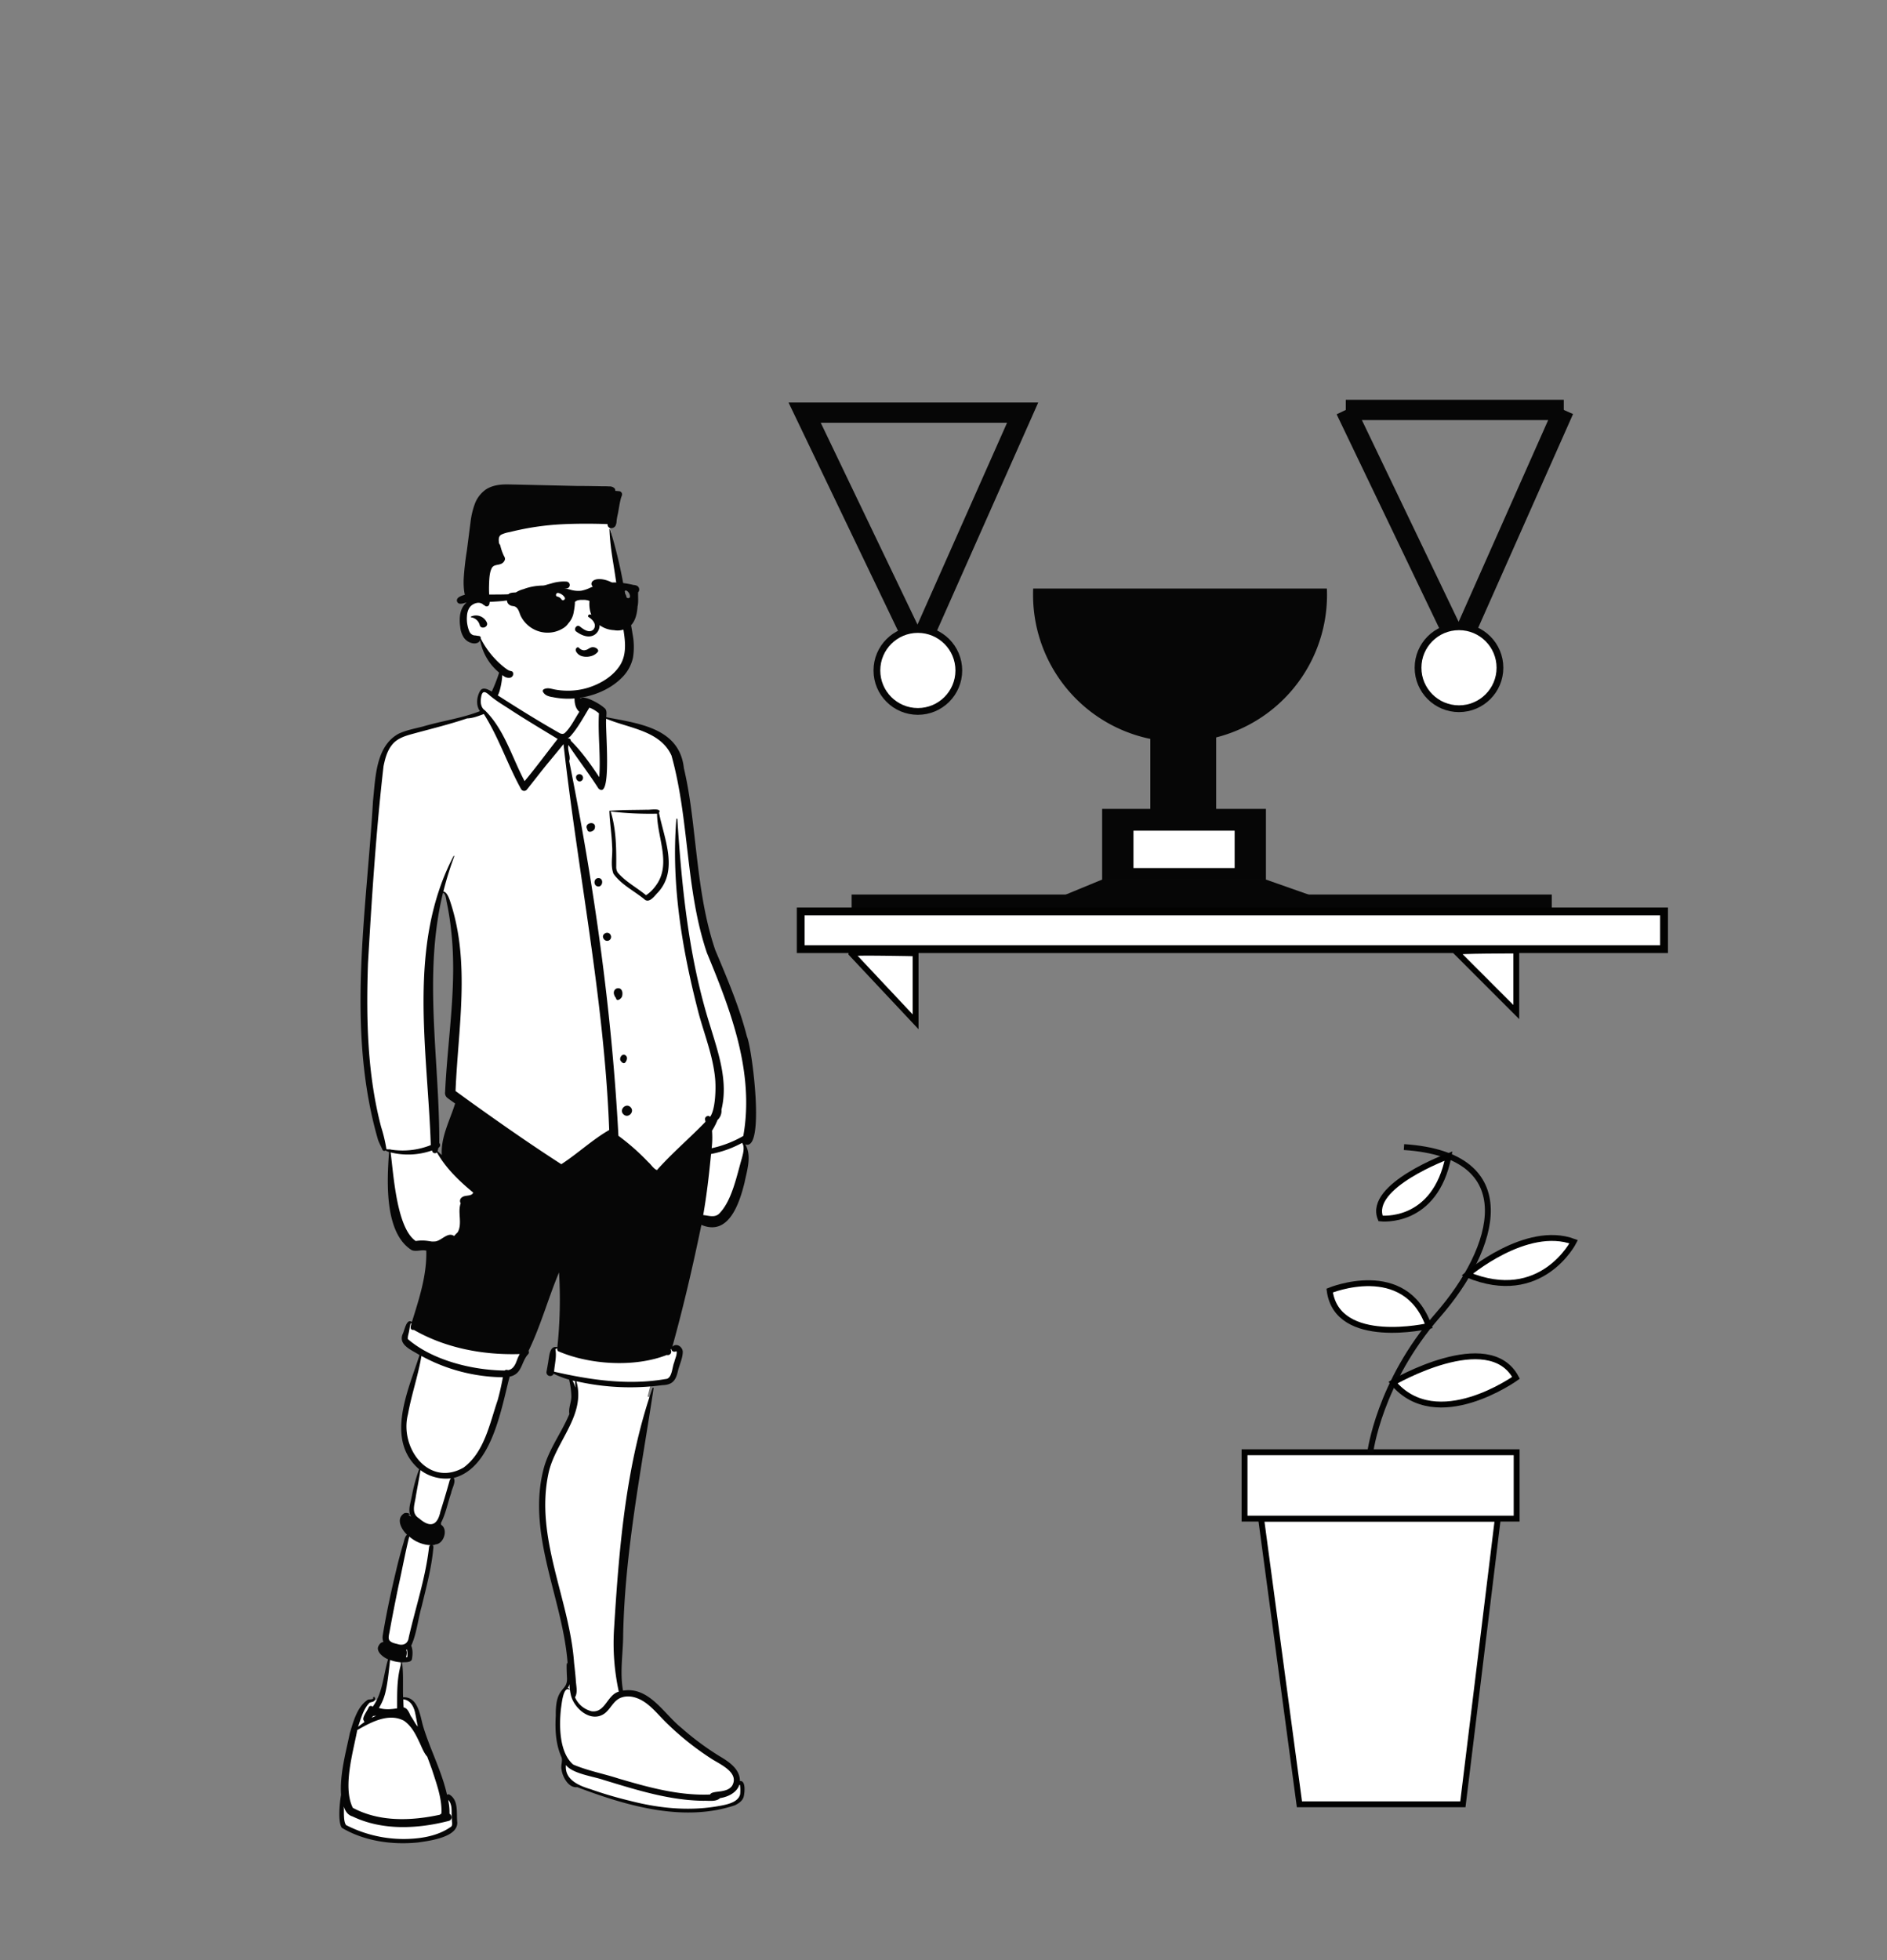 <svg id="Capa_1" data-name="Capa 1" xmlns="http://www.w3.org/2000/svg" viewBox="0 0 962.93 1000"><rect x="0" y="0" width="962.93" height="1000" fill="#808080" stroke="none"/><title>Mesa de trabajo 52</title><g id="Introduction"><g id="variations-standing"><path d="M332.12,711.86c-.75,6.57-3.17,20.15-4.36,26.82-.34,1.94-.58,3.3-.65,3.75-6.72,35-9.46,70.62-10.74,106.21a54.27,54.27,0,0,0,.62,13.83c0,.24.08.47.13.71l.69-.13c9.44-1.53,15.8,5.35,21.95,11.84a74.42,74.42,0,0,0,7.26,7,142.32,142.32,0,0,0,19.2,14.29c2.77,1.63,5.91,3.55,8,6.1a9.44,9.44,0,0,1,2.38,6.21v.84l.83-.13a1,1,0,0,1,.62.06.88.88,0,0,1,.4.41,7.39,7.39,0,0,1,.46,3.07c0,.25,0,.48,0,.68a6.75,6.75,0,0,1-3.24,6.16c-3.1,2-7.72,2.7-11.47,3.25l-2,.29c-23,2.47-46.38-3.76-67.7-12.19l-.18-.07-.18,0a5,5,0,0,1-4.31-2,12.83,12.83,0,0,1-2.89-6.45,7.73,7.73,0,0,1,0-2.8,7.87,7.87,0,0,0-.08-3.55c-2.94-6.68-3.33-13.94-2.91-21-.11-8.8,1.91-11.29,3.56-13.25,1.39-1.66,2.51-3,2.15-6.75,0-.56-.22-4.12-.15-5.89l.55-.08c-.87-12.59-4-25.06-7.22-37.52-5.17-20.29-10.36-40.56-5.38-61.3,1.57-6.4,4.68-12.06,7.8-17.75,2-3.62,4-7.25,5.59-11.07a1.8,1.8,0,0,0,.08-.21c0-.07,0-.14,0-.21a11.88,11.88,0,0,1,.43-4.82,16.8,16.8,0,0,0,.58-4.48,40.82,40.82,0,0,0-1.17-8.23l-.09-.41-.4-.12a47.15,47.15,0,0,1-7.78-3l-.67-.33-.3.68a1.06,1.06,0,0,1-.4.5,1.14,1.14,0,0,1-.62.2,1.3,1.3,0,0,1-.67-.16,1.07,1.07,0,0,1-.41-.38,7.78,7.78,0,0,1,.32-3.62,16,16,0,0,0,.43-2.39c.1-.45.17-1,.26-1.53.23-1.55.48-3.43,1.32-4.55a1.87,1.87,0,0,1,.91-.68,2.46,2.46,0,0,1,1.3,0,3,3,0,0,1,.77.29c0-.3.06-.6.1-.9a233.69,233.69,0,0,0,.85-38.24c-.06-1-.12-2-.19-3-.4.91-.79,1.81-1.18,2.73-2.29,5.45-4.3,11.11-6.32,16.77a220.87,220.87,0,0,1-9.22,23.17c-.05.12-.11.24-.17.36a.78.78,0,0,1,.17.26.89.89,0,0,1,.1.55,1,1,0,0,1-.31.51,12.82,12.82,0,0,0-2.7,4.74c0,.09-.06.18-.1.27a10,10,0,0,1-2.45,4.13,7.06,7.06,0,0,1-3.67,2l-.46.07c0,.16-.07.31-.11.47-.17.76-.36,1.56-.55,2.39-2.28,9.78-5.68,24.46-11.82,35.25-3.92,6.91-9,12.26-15.62,13.51-.49.09-1,.16-1.46.21a2.28,2.28,0,0,1,1,.86c.77,1.26,0,3-.58,4.53a15,15,0,0,0-.79,2.62c-.62,1.77-1.14,3.6-1.66,5.42a50.14,50.14,0,0,1-3.53,9.77,3.72,3.72,0,0,1-.19.34.87.87,0,0,1,.16.26,1.19,1.19,0,0,1-.07.94,2.88,2.88,0,0,1,.46.24,3.16,3.16,0,0,1,1.39,1.88,5.58,5.58,0,0,1-.08,3,6.18,6.18,0,0,1-1.58,2.76A3.46,3.46,0,0,1,222,787h-.17l-.14.08a3.14,3.14,0,0,1-1.39.34l-.17,1.39a.33.33,0,0,1,.12.25c-.73,8.65-2.79,17.09-4.84,25.49-.38,1.56-.76,3.12-1.13,4.68-.72,2.48-1.26,5-1.79,7.6a58.71,58.71,0,0,1-3.5,12.29c0,.1-.09.19-.13.29l.12.28a11.51,11.51,0,0,1,.26,6.68c-.7.81-2,.74-3.13.77-.42,0-.83,0-1.19.06l-.74.11c0,.23.07.47.1.7a77.05,77.05,0,0,1,.5,11.38c0,2.15,0,4.29.07,6.42l0,.75c.23,0,.47-.06.72-.07a6,6,0,0,1,5.3,2.41c1.89,2.4,2.74,6,3.49,9.15.2.85.39,1.66.6,2.4,1.53,5.13,3.5,10.08,5.46,15,2.63,6.59,5.25,13.18,6.81,20.17l.24,1.07.88-.65a.45.45,0,0,1,.28-.1.58.58,0,0,1,.32.09c3.14,1.89,3.18,5.78,3.31,9,0,.29,0,.58,0,.86a20.59,20.59,0,0,0,.07,2.19c.13,1.81.39,3.8-1.14,5-10.87,7.39-25.56,7.17-38.11,5.23a63.18,63.18,0,0,1-14.54-4.51,7.84,7.84,0,0,1-3.86-2.26,5.07,5.07,0,0,1-.86-3.65,42.53,42.53,0,0,1,.22-8.54,50.78,50.78,0,0,0,.33-7.3c.37-9.39,2.52-18.68,4.64-27.82.08-.37.17-.73.25-1.1s.25-.78.38-1.19c1.63-5.17,3.55-11.5,8.24-14.4a5.47,5.47,0,0,1,.57-.05,5.8,5.8,0,0,0,1.78-.35h0l-.26.9,1.39-.6a5,5,0,0,1,1-.31l.35,0,.17-.34c1.89-3.91,2.77-8.17,3.65-12.44a78.53,78.53,0,0,1,1.86-7.81l.21-.66c-.21-.06-.42-.14-.63-.22a7.65,7.65,0,0,1-4.82-4.82,4.51,4.51,0,0,1,.92-1.89,2,2,0,0,1,1.33-.72l1-.06-.36-.91a6.06,6.06,0,0,1-.3-2.9c1.84-11.35,4.3-22.6,6.95-33.79,1-4.16,2.08-8.31,3.3-12.41a16.63,16.63,0,0,0,.46-1.63A6,6,0,0,1,208,783.3a2.75,2.75,0,0,1,.69-.43c-.23-.2-.44-.41-.66-.62-1.85-1.82-3.42-4-3.46-6.51A3.45,3.45,0,0,1,205.7,773a2.71,2.71,0,0,1,.84-.51l1.17.72c.28.18.55.37.82.57s.45.33.69.48l2.8,1.85-1.81-2.82c-1.42-2.23-.72-4.93-.14-7.42.15-.67.3-1.33.42-2s.3-1.36.44-2a73.92,73.92,0,0,1,3.39-12.18l.2-.48-.39-.33c-6.15-5.33-8.56-11.91-8.87-19-.45-10.16,3.41-21.31,6.83-31.24.87-2.52,1.71-5,2.45-7.29l.15-.49-.42-.31a29,29,0,0,0-2.87-1.73c-2.58-1.42-5.5-2.9-5.89-5.79a13.86,13.86,0,0,1,1.24-4.52c.24-.6.47-1.19.67-1.78a3.57,3.57,0,0,1,1.24-2,.5.5,0,0,1,.79.09l.84.88.36-1.16.55-1.78c3.55-11.34,7.14-22.89,6.82-34.87,0-.18,0-.35,0-.53l-.53-.15a11.67,11.67,0,0,0-3.73,0c-1.55.16-3.09.37-4.49-.67-12.7-9.69-11.32-34.41-10.23-48.83,0-.19,0-.38,0-.57l-.52-.16a9,9,0,0,1-1.67-.74l-.42-.25-.39.3a.51.51,0,0,1-.41-.23,9.39,9.39,0,0,1-1.48-2.66,95.12,95.12,0,0,1-3.73-12.94l0-.15c-9.25-41.8-5.71-84.91-2.25-127.26q.38-4.55.74-9.07c.75-5.58,1-11.29,1.32-17,.58-11.71,1.15-23.48,5.78-34.24,3.1-7.86,11.81-9.69,19.21-11.34l.61-.13c3.85-1.15,7.73-2,11.6-2.92a120.81,120.81,0,0,0,17.5-4.93l.92-.37a5.78,5.78,0,0,1-.6-.71,7.8,7.8,0,0,1-1.28-5,9.13,9.13,0,0,1,1.83-5.08,1.83,1.83,0,0,1,1.44-.27,10,10,0,0,1,2.88,1.22l.25.14.64.34.33-.64a52.24,52.24,0,0,0,3.16-8c.52-1.58,1-3.14,1.63-4.62a11.18,11.18,0,0,1,8.47-6.33c5.38-1.06,11.81.37,16.79,1.61l.54.14c2.51.63,5.2,1.3,7.29,2.86,3.48,2.77,4.21,7.08,5,11.31a40.8,40.8,0,0,0,1.5,6.21c.08.21.16.43.25.65a2.66,2.66,0,0,1,.58-.2c2.75-.63,8.79,2.94,10.87,4.84a2,2,0,0,1,.93,1.13,6.18,6.18,0,0,1,.09,2.2c0,.34,0,.69-.05,1s0,.4,0,.6l.57.11,3.74.7c9.07,1.69,19,3.5,26,8.48,4.93,3.48,8.45,8.54,9.27,16.22,2.61,11.11,4,22.33,5.27,33.55l.51,4.45c2.07,18,4.15,36.12,9.75,53.43.55,1.35,1.09,2.64,1.62,3.94,8.38,20.34,16.89,41,18.91,63.07a116.3,116.3,0,0,1-.89,31.73,1.68,1.68,0,0,1-1.07,1.17,1.94,1.94,0,0,1-1.73-.07l-2.69-1.69,1.7,2.67c3.58,5.62.59,15.51-1.44,22.5-.3,1-.59,2-.83,2.9-1.56,5.15-4.08,10.77-8,13.75a9.77,9.77,0,0,1-5.15,2,12.45,12.45,0,0,1-6-1.12c-.27-.11-.54-.24-.8-.36-.06.29-.11.58-.17.87-4.31,20.9-9.12,41.6-14.82,62.17l-.8,2.86,2-2.2a2,2,0,0,1,1.07-.63,2.11,2.11,0,0,1,1.28.18,3.06,3.06,0,0,1,1.19,1,2.9,2.9,0,0,1,.54,1.4,32,32,0,0,1-2,8.21c-.48,1.43-1,2.87-1.33,4.32a4.62,4.62,0,0,1-2.42,3c-1.73.89-4,1-6.12,1.19-1.11.08-2.19.16-3.16.32l-.44.09-.12.42c-.29,1-.54,2-.79,3-.2.8-.4,1.6-.62,2.4l1.37.39.28-.93ZM225.83,587.44c0-6,2.19-11.65,4.32-17.3.88-2.36,1.77-4.71,2.5-7.08,0-.14.09-.28.13-.42-.11-.12-.22-.22-.33-.32a15.19,15.19,0,0,0-1.9-1.36,9,9,0,0,1-2.53-2.08,2.53,2.53,0,0,1-.43-2q.51-9.27,1.27-18.53l.36-4c2.11-23.24,4.24-46.75.06-69.88-.19-1.05-.4-2.09-.62-3.13-.14-.71-.29-1.41-.42-2.11,0-.1,0-.24-.07-.4a11.92,11.92,0,0,0-.72-2.85,2.29,2.29,0,0,0-1.55-1.42,1.84,1.84,0,0,0-.7,0l-.12.51c-7,28.78-5.25,58.15-3.48,87.46.81,13.48,1.62,27,1.57,40.35v.39a.75.75,0,0,1,.24.14.64.64,0,0,1,.19.61.91.91,0,0,1-.46.64.84.84,0,0,1-.27.08l-.09.38q-.19.85-.45,1.71c0,.14-.09.27-.13.41l.32.31,2.16,2,1.3,1.19-.1-1.75C225.84,588.56,225.83,588,225.83,587.44Z" fill="#fff" fill-rule="evenodd"/><path d="M255.58,340.27c1.85,1.49-.08,12.28-1.57,14.48,10.08,6.48,20.26,12.81,30.66,18.74l1.08.61h0a3.14,3.14,0,0,0,1.57.28l.31-.11h.06c.16-.08.32-.18.48-.28l.16-.15c3-2.87,5-7.16,7.31-10.7-3.95-3.48-2-10.27-1.82-14.9.75,0,.84,2.35,1.05,3l.08.44a23.12,23.12,0,0,0,1.24,4.74c1.71-2.16,10.37,2.95,12,4.59,1.76,1.13,1.22,3.13,1.2,4.88,16.43,3.2,37.38,5.44,39.59,26,2.6,11,4,22.29,5.27,33.54l.14,1.2c2.27,19.57,4.24,39.39,10.64,58.13l2.18,5.18c5.32,12.7,10.54,25.48,13.94,38.84,2.59,5.61,9.5,59.18-.89,55,3.55,5.79.89,13.4-.34,19.58-2.56,10.33-8,27.48-22,21.52-4.31,20.9-9.13,41.63-14.84,62.21,1.91-2.09,5.09-.24,5.33,2.4,0,3.4-1.66,6.61-2.45,9.88l-.07.29c-1.11,4.71-2.83,6.85-8,7a123.62,123.62,0,0,1-43.76-2c5,17.44-10.91,31-14.26,47.09-7,32.79,10.78,64.16,13.09,96.58.33,2.83.62,5.65.86,8.48.07,2.92,1.19,6.51-.4,9.08a12.52,12.52,0,0,0,8.5,7.12c7,.89,7.89-8.38,13.85-10a116.08,116.08,0,0,1-2.37-32.83l.15-2.47c2.54-40.24,6.11-81.27,19.41-119.55a.29.29,0,0,1,.56.15C327.23,750,318.9,791.47,318,833.72c0,9.59-1.8,19.27-.07,28.76,13.33-2.16,20.76,11.8,29.78,19a142.15,142.15,0,0,0,19.13,14.24l.44.26c4.74,2.81,10.37,6.56,10.3,12.66,3.17-.54,2.41,6.38,1.85,8.2-.66,2-2.57,3.22-4.4,4.14-26.37,8.82-55.41.23-80.48-9.25-4.39.58-7.53-5.22-8-9-.48-2.11.64-4.16,0-6.22-3-6.7-3.37-14.09-2.94-21.31-.24-15.16,5.84-11.95,5.74-18.88l-.06-1.25c-.14-2.88-.37-9.24.43-5.75-2.32-33.76-21.43-66.89-12.07-100.91,2.84-9.72,9-17.73,12.9-27.06-.59-3.07,1.17-6.24,1-9.42a40.25,40.25,0,0,0-1.15-8.1,47.58,47.58,0,0,1-7.89-3,1.9,1.9,0,0,1-3.59-1.22l.88-5h0l0-.16c.54-2.75.63-8.12,4.62-7.2a231.08,231.08,0,0,0,.85-38.12c-5.51,13.11-9.39,27.39-15.55,40a1.53,1.53,0,0,1-.35,1.87c-3.49,3.95-2.88,10-9.3,11.3-4.44,16.85-9.09,46.65-28.56,51.69,1.3,2-.94,5.42-1.28,7.69-1.81,5.12-2.69,10.46-5.26,15.35a1.74,1.74,0,0,1,.11.84c3.79,2.32,1.39,9.79-2.83,10a3.72,3.72,0,0,1-1.73.43.92.92,0,0,1,.65,1c-.86,10.27-3.6,20.28-6,30.27-1.91,6.57-2.5,13.79-5.33,20,.94,2.17.74,4.83.32,7.1-.82,1.62-3.42,1.21-5,1.39l0,0h0c.82,5.86.31,11.92.55,17.83,7.53-.41,8.62,9,10.12,14.48,3.57,12,9.54,23,12.28,35.24a1.21,1.21,0,0,1,1.38,0c4.49,2.86,3.43,9,3.8,13.54,1.09,8.11-14.27,10-20.12,10.81-13.13,1.31-27.29-.69-38.71-7.48-2.16-2.81-1.14-13-.42-16.77-.67-10.64,2.34-21.19,4.48-31.54l.22-.71c1.73-5.79,3.77-13.09,9.06-16.37.56-.19,3,0,2.64-.94l0,0c-.14-.34.39-.63.62-.36a1.32,1.32,0,0,1,0,1.82c-.66.79-1.71.63-2.54,1.1-3.13,3.21-4.34,8.07-5.8,12.23,1.09-.86,2.18-1.68,3.33-2.45a1.22,1.22,0,0,1-.41-.76c-1.2-1.21,2-5.26,2.52-6.75a1.2,1.2,0,0,1,2-.26c5.2-7,5.42-16.09,7.87-24.21l-.14-.05c-2.32-1-5.6-3.53-5-6.14.46-1.19,1.32-2.56,2.75-2.62a6.82,6.82,0,0,1-.35-3.25c1.85-11.37,4.31-22.65,7-33.86,1-4.23,2.12-8.45,3.36-12.63l.25-.83c.33-1.08.71-3.36,1.82-4.19-2.85-2.65-5.66-7.83-1.86-10.65,1.36-1.24,4.73.42,2.45.45.52.32,1,.72,1.52,1.06-1.89-2.91-.39-6.76.18-9.9l.16-.71a83.79,83.79,0,0,1,3.71-13.64c-17.48-15.1-5.56-40.16.2-58.26-3.86-2.52-11.23-5.13-8.47-11,.82-1.63,1.87-7.95,4.58-5.85l1.22-3.92c3.3-10.6,6.42-21.35,6.12-32.5-2.57-.61-4.9.66-7.38-.23-14.14-8.72-12.69-35.45-11.62-50.07a9.49,9.49,0,0,1-1.8-.81,1,1,0,0,1-1.53-.29c-.72-1.7-1.65-3.36-2.28-5.08C176.58,525.26,187,466,190.34,408.62c1.29-11.78,1.3-27.78,13-34.27,3.93-1.86,8.37-2.66,12.57-3.74,9.62-2.86,19.67-4.14,29-7.81-2.17-3-1.66-7.39.15-10.42,1.43-2.18,4.19-.51,5.89.42A83.58,83.58,0,0,0,255.58,340.27Zm-26.84,578,.15,1a28.1,28.1,0,0,1,.49,6,2.18,2.18,0,0,1,1,1.69,1.81,1.81,0,0,1-1.42,2c-16,4.11-33.91,5-49.12-2.32-2.46-.72-3.7-2.78-4.41-5.09.2,2.59-.32,7.51,1.17,9.53a64.46,64.46,0,0,0,36.72,6.68c5.74-.67,11.56-2.22,16.36-5.53,1.54-.68.9-2.36.93-3.68C230.16,925.12,231.22,920.88,228.74,918.24Zm-22.88-40.57c-7.79-3.9-16.73,1-23.55,4.91-2.14,11.4-7.49,29.08-2.28,39.66,13.56,7.27,29.75,6.71,44.42,3.53a2.27,2.27,0,0,1,.64-.46s.08,0,.1-.06v0l0,0,0,0-.05,0h0s.08-.07.1,0l.09-.07c.13-.1,0,0-.19.1a4.9,4.9,0,0,0,.13-.55v0c.27-7.49-2.58-15-4.87-22.11-.77-2.16-1.57-4.3-2.37-6.45-1.88-2.12-2.9-5.12-4.12-7.64l-.09-.17C211.92,884.33,209.69,880.15,205.86,877.67Zm82.93,22.76c-.73,7.5,6.6,10.49,12.53,12.29,6.67,2.37,13.5,4.34,20.38,6,14.08,3.62,28.76,5.2,43.19,2.93l.38-.06c4.19-.73,11.5-1.64,12.44-6.4v-.07a19.4,19.4,0,0,0-.11-4.56.76.76,0,0,1-.32-.08c-1.2,3.85-5.6,6.2-9.84,6.8-2,2-5.67,1.26-8.34,1.37-17.58-.17-34.48-5.6-51.14-10.65C302.66,906.2,292.11,904.88,288.79,900.43Zm1.8-41.3a5.18,5.18,0,0,1-.9,2c.31-.12,1.61.87.72.77-3-1.63-3.8,7.53-4.12,9.45-1,8.81-1,22.55,6.18,28.8,7.45,3.19,15.5,4.65,23.19,7.16l1.82.53c14.58,4.26,29.56,8.24,44.85,7.61,1.24-2.33,8.42-.36,11.28-4.49,3.73-6.53-5.69-10.71-10.19-13.5a144.67,144.67,0,0,1-23.88-19.11c-3.41-3.39-6.52-7.26-10.52-10l-.21-.14c-3.43-2.26-7.82-3.67-11.85-2.18s-5.36,5.91-8.64,8.22c-7.17,4.86-15.87-3.26-17.1-10A26.65,26.65,0,0,1,290.59,859.13Zm-84.76,7.78q0,2.05.12,4.11c2,.31,2.87,2.74,3.67,4.43,1.31,1.71,2.08,3.74,3.58,5.35-.51-2.43-.88-4.89-1.43-7.33C211,870.26,209.24,867.33,205.83,866.91ZM192,875.29c-.53.06-1.07.1-1.6.13l-.17.21h0l-.09.11-.49.6C190.45,876,191.23,875.61,192,875.29Zm7.06-28.44c-.66,5.6-1.13,11.25-2.44,16.75a27,27,0,0,1-3.25,7.71c3,1,6.24.72,9.28.21l0-2c0-7.19,0-14.62,2.29-21.45A19.2,19.2,0,0,1,199.09,846.85Zm8.6-5.35c-.14.07-.28.12-.43.18.64,1.06.3,2.65-.07,3.79.24,0,.48-.08.72-.13A14.52,14.52,0,0,0,207.69,841.5Zm1.18-57.61c-2.08,8.33-3.62,16.93-5.53,25.36-1.48,7.24-2.94,14.49-4.26,21.76l-.28,1.56c-.22,1.26-.9,3.37.1,4.45s2.73,1.39,3.94,1.7c2.93,1,5.37-.15,5.76-3.33,3.45-15.16,8.47-30,10.3-45.51l.07-.59a1.12,1.12,0,0,1,.76-1A17.6,17.6,0,0,1,208.87,783.89Zm13-4.2v-.1l-.17.06h0l.08,0h0ZM214.55,750c-.65,4.33-1.55,8.63-2.28,12.95l-.2,1.23c-.64,3.74-2.21,8,1.77,10.41,5.6,4.89,9.37,3.88,10.93-3.58Q227,764,229,756.9l.31-1.09a3.31,3.31,0,0,1,.81-1.63A21.74,21.74,0,0,1,214.55,750Zm.5-58.23c-1.66,10-5.06,19.65-6.85,29.64-4.44,17,10.41,37.52,28.37,27.28,10.65-7.88,13.34-22.56,17.4-34.42,1.07-3.86,1.93-7.73,2.65-11.65A88.94,88.94,0,0,1,215.05,691.75Zm77.08,12.53a14.12,14.12,0,0,1,1.48,3.54c.15-1-.39-2.29,0-3.18Zm-7.72-16.46a2.19,2.19,0,0,0-1,.55c.76,3.73-.41,7.61-.65,11.38,18.61,4.25,37.82,7.06,56.83,3.76,3.45-.09,3.33-6,4.5-8.62.35-1.75,1.4-3.56,1.21-5.35-.17-.25-.38-.15-.25-.27l0,0,0,0c-1,.79-2.66-.07-2.44-1.22v0a1.37,1.37,0,0,1-.64.25,1.73,1.73,0,0,1-1.67,2.92c-16.53,6.49-39.59,5-55.51-1.93A1.43,1.43,0,0,1,284.41,687.82Zm-74.36-12.76c-.79-.69-1,3-1.24,3.59-.15,1.48-.86,3-.7,4.47C220.71,694,241,699,257.5,699.19a1.67,1.67,0,0,1,1.73-.21c2.54-.34,3.74-2.75,4.5-4.92l.17-.45a23.46,23.46,0,0,1,1.31-2.83c-18.59.58-37.77-3-54-12.32C208.93,678.68,209.45,676.53,210.05,675.06Zm10.43-88.17a37,37,0,0,1-21.15,1c1.53,11.46,3.07,38.59,12.82,45.21a20.17,20.17,0,0,1,5-.19c1,.1,2,.26,2.95.41a8.83,8.83,0,0,0,1.57,0h.08c-.15,0-.27,0,.07,0h.15c3.38-.3,6.43-5.07,9.78-2.79a21.28,21.28,0,0,1,1.8-1.88c2.54-4.44-.16-10.15,1.54-14.83a2.13,2.13,0,0,1,.58-2.94c1.57-1.44,4.89-.36,5.79-2.43-.06.11-.07,0,0-.09h0l-.16-.13c-6.93-5.73-13.63-12.13-18.18-20.08l-.15-.27A1.46,1.46,0,0,1,220.48,586.89ZM378.77,583a54.48,54.48,0,0,1-15.92,5.72c-1,10.43-2.2,20.84-4,31.16,2.73.23,5.53,1.41,7.91-.51,6.78-6.57,9.22-19.79,11.88-28.71l.1-.41C379.34,588.06,380,585,378.77,583ZM309.36,366.65c-.72,3.55,3.21,42.23-3.95,35.62-4.84-7.59-10.38-14.7-15.33-22.21-.68,2.69,1.32,5.88.37,8.15,12.6,63,21.74,127,25.13,191.22a116.45,116.45,0,0,1,15.23,13.43c1.5,1.27,2.58,3.34,4.43,4.07,7.72-8.71,16.66-16.23,24.72-24.6,0-.41-.11-.82-.17-1.22-.23-1.58,1.85-2.36,2.54-1.32,2.87-3.76,3.11-15.41,2.52-20.3-1.16-11-5.26-21.43-8.19-32-8.43-32.31-14.27-66.21-11.51-99.67a.25.25,0,0,1,.49,0c2.3,35.34,5.87,70.79,16.51,104.76l.26.84c4.16,13.73,9.3,28.28,5.74,42.68a6.31,6.31,0,0,1-2,5.27,32.84,32.84,0,0,1-2.81,5.47,46,46,0,0,1-.18,8.93,56.05,56.05,0,0,0,16.15-6.25c.28-1.64.54-3.29.74-4.95,3.78-30.72-7.77-60.6-19.33-88.49-11-32.5-8.87-67.78-18.07-100.66C336.78,372.6,320.88,371.59,309.36,366.65Zm-62.45-2.39c-2.77,1-5.55,2.15-8.52,2.23-8.9,3-18,5.23-27.07,7.69l-.88.24c-3.86,1.06-7.76,2.27-10.36,5.51s-3.55,7.1-4.36,10.92c-3.83,33.37-6,67.07-7.94,100.63-.95,27.94-.41,56.36,6.74,83.55a77.8,77.8,0,0,1,2.68,11.29c.52,0,1,0,1.57.1,0-.25.38-.21.36,0a38.61,38.61,0,0,0,20.7-2.24c-1.61-49-12.09-102.09,11.64-147.5.1-.18.39-.06.32.13l-.58,1.69a168.89,168.89,0,0,0-5,16.46c1.88-.28,3.26,4.13,3.61,5.21,10.29,31.17,3.95,64.42,2.64,96.43,3.53,2.54,7,5.11,10.58,7.64,14.26,10.18,28.66,20.21,43.4,29.69,8.36-5.42,15.85-12.53,24.43-17.44-2.45-66.13-16-131.55-23.31-196.86-2.73,3.38-5.5,6.72-8.28,10.06-3.56,4.37-7,8.85-10.52,13.26a1.81,1.81,0,0,1-2.83-.36C259,390.13,254.57,376.34,246.91,364.26Zm-20.86,91.23c-10.22,42-1.73,85.19-1.89,127.64a1.51,1.51,0,0,1-.41,2.41c-.13.58-.29,1.16-.47,1.74.72.68,1.43,1.35,2.16,2-.55-9.24,4.11-17.63,6.81-26.31-1.36-1-2.79-1.94-4.11-3a3.13,3.13,0,0,1-1-2.87V557c1.28-27.35,6.21-54.7,3.1-82.11a136.78,136.78,0,0,0-2.44-15.32l0-.14C227.62,458.44,227.3,455.7,226.05,455.49ZM379.22,582.75l-.08,0,.19.15C379.29,582.89,379.26,582.82,379.22,582.75Zm-61.09-14.3c-2.36-2.31,1.29-6,3.63-3.62S320.47,570.83,318.13,568.45Zm-1.56-27.54c-.52-1.37.93-3.54,2.47-2.63l0,0,0,0c1.46.86.92,2.64.07,3.7S317.05,541.79,316.57,540.91Zm-2.22-31.7c-4.12-5.39,4.53-7.59,3.12-1C317.16,509.48,314.67,511.29,314.35,509.21Zm-6.09-30c-2.18-2.67,2.51-5,3.5-1.78A2,2,0,0,1,308.26,479.21Zm21.87-66.13c1.29.2,7.83-1.14,6.15,1.58,2.63,13.13,10,29.15-.53,40.62l-.1.09c-1.56,1.55-4,5.25-6.44,3.72-5.29-4.45-12.11-7.64-16.16-13.34-1.7-4.48-.25-9.48-.7-14.16-.19-5.93-1.18-11.79-1.39-17.71a.31.31,0,0,1,.49-.26C317.66,413.13,323.9,413.24,330.13,413.08Zm-18.47,1c2.81,9.13,2.88,18.88,2.8,28.34a5.13,5.13,0,0,0,.73,2.67c4,4.73,9.73,7.69,14.5,11.61a18.89,18.89,0,0,0,4.83-4.69c8.37-10.94.78-24.71.79-36.89h-1.07A175.53,175.53,0,0,1,311.66,414Zm-6.32,33.89h.08c2.88,0,2.22,4.88-.5,4.22-2.3-.55-1.95-4.19.42-4.22Zm-5.65-24.87c-2-3.39,4.59-4.71,3.9-.79v-.16a.22.22,0,0,0,0-.08l-.05.37h0C303.32,424.13,299.89,425.37,299.69,423.06ZM295.19,395l.08,0a1.86,1.86,0,0,1,1.61,3.23c-2.31,1.74-4.3-2.53-1.69-3.21Zm-44.8-39.79-.23-.2c-2.39-2.19-4.18-3.29-4.71,1.18-.36,2.17,0,4.92,2,6.2,10,9.88,13.8,24,20.25,36.12,5.82-7,11.24-14.36,16.87-21.54-7.76-4.72-15.59-9.4-23.24-14.33C257.71,360.19,253.77,358,250.39,355.18ZM300.76,361c-3,4.9-5.79,10.2-9.63,14.54a7.09,7.09,0,0,1-1.52,1.18c.75-.22,1.74.34,1.65,1.16,5.59,5.56,10.15,12,14.52,18.57.83-10.82-.76-21.69-.14-32.53A16.24,16.24,0,0,0,300.76,361Z" fill="#060606" fill-rule="evenodd"/><g id="Head"><path d="M279.44,254.29c13.48,0,30.89,8.45,32.37,17.09,1.75,10.19,11.12,49.29,9,61.83s-13.51,21.56-31.75,21.56-31.85-9.93-35-13.34q-3.12-3.4-8.92-15.57-9.76-1.31-9.81-9.24t6.35-10.84q-2.28-31.35,3.46-39.51C250.91,258.11,266,254.29,279.44,254.29Z" fill="#fff" fill-rule="evenodd"/><path d="M311,270a.15.15,0,0,1,.3,0,241.43,241.43,0,0,1,6.59,26.9l.56,2.89c1.49,7.71,3,15.44,4.27,23.19l.07.47a34.29,34.29,0,0,1,.21,12.08,20.35,20.35,0,0,1-5.43,9.95c-5.12,5.31-12.22,8.62-19.37,10.1a39.42,39.42,0,0,1-16.49,0l-.2,0c-1.81-.39-3.42-.86-4.38-2.56a1,1,0,0,1,.36-1.38,4.71,4.71,0,0,1,2.71-.47c1,.11,2,.42,3,.6a34.24,34.24,0,0,0,5.72.58,34.89,34.89,0,0,0,11.17-1.51c6.2-1.93,12.49-5.63,16.12-11.15,4.26-6.5,2.56-14.4,1.43-21.58l0-.21q-1.72-11-3.37-22l-.47-3.14C312.5,284.33,311.34,278.39,311,270Zm-62.94-20.36c3.1-2,6.94-2.53,10.58-2.51h.45c4.65.07,28.07.63,35.92.8l1.86,0c2.47,0,7.45.09,10,.14H307c1.26,0,2.52,0,3.78.08H311a3.55,3.55,0,0,1,2.47.85,1.64,1.64,0,0,1,.49,1.33v.07l1.87.16a1.66,1.66,0,0,1,1.44,2.4l0,.05c-.89,1.91-1.58,7.46-2.06,9.51a27.59,27.59,0,0,0-.57,3.27,5.51,5.51,0,0,1-.59,2.5c-1,1.63-3.94,1.62-4-.69a1.41,1.41,0,0,1,0-.21c-7.32-.32-17.31-.29-24.61.14a137.38,137.38,0,0,0-20.3,2.75q-2.53.54-5.06,1.17a16.26,16.26,0,0,0-4.29,1.3c-1.38.83-1.35,2.33-1.21,3.75s.43.73.81,2.11l0,.09a26.87,26.87,0,0,0,1.51,4.37c.37.8,1,1.57.73,2.49a3.23,3.23,0,0,1-.91,1.44c-1.72,1.65-4.63.6-5.79,2.85s-1.26,5.56-1.36,8.17v.15a51.21,51.21,0,0,0,.07,5.4c.1,1.63.54,3.25,0,4.82a1.35,1.35,0,0,1-2.44.32,3.62,3.62,0,0,1-.22-.32l-.07-.11h0a3.37,3.37,0,0,1,.19.32.12.12,0,0,1-.19.15c-1.64-1.79-4-1.43-5.9-.18s-2.63,3.68-2.73,5.85a16.94,16.94,0,0,0,1.11,7.43,3.71,3.71,0,0,0,2,2.16,5.24,5.24,0,0,0,1.36.18,14.84,14.84,0,0,0,1.56.25,1,1,0,0,1,1,1.25v0l0,.08a.22.22,0,0,1,.07.09,44.19,44.19,0,0,0,7,10,39.64,39.64,0,0,0,4.48,4.21,19.75,19.75,0,0,0,2.48,1.79,3.57,3.57,0,0,0,.88.37c.16.05.33.07.48.12l.15.05h0a1.12,1.12,0,0,1,.95.79,2,2,0,0,1-1.48,2.55,4.2,4.2,0,0,1-3.48-1l-.07,0a31.24,31.24,0,0,1-5.58-5.07A28.2,28.2,0,0,1,245,326.59a2.61,2.61,0,0,1-1.09,1.24,4.2,4.2,0,0,1-2.79.32,7,7,0,0,1-4.51-3,12.18,12.18,0,0,1-1.76-5.41,21.54,21.54,0,0,1-.12-5.67c.35-2.72,1.49-5.4,3.71-6.89-1.66-3.62-1.95-7.67-1.83-11.63a143.66,143.66,0,0,1,1.63-14.62L240,267.21h0l.07-.55a40.78,40.78,0,0,1,2.2-9.52A15.62,15.62,0,0,1,248.05,249.63Zm-7.75,64.93a6.06,6.06,0,0,1,8,2.75c1.43,2.48-2.81,4.13-3.52,1.56l0-.07a5.4,5.4,0,0,0-4.34-3.88C240.23,314.89,240.11,314.65,240.3,314.56Z" fill="#060606" fill-rule="evenodd"/><path d="M305,332.64a6.81,6.81,0,0,1-3.8,2.18,8.11,8.11,0,0,1-4.63-.2l-.12-.05a4.82,4.82,0,0,1-2.51-2.3,1.66,1.66,0,0,1-.11-1.11,1.71,1.71,0,0,1,.7-.87.63.63,0,0,1,.43-.06.91.91,0,0,1,.48.24,3.63,3.63,0,0,0,2.58,1.29,4.35,4.35,0,0,0,2.14-.7l.45-.26a4.74,4.74,0,0,1,1.39-.59,3.3,3.3,0,0,1,2.67.74,1.58,1.58,0,0,1,.56.87A1,1,0,0,1,305,332.64Zm-4.7-17.88c1.79,1.09,4.53,3.62,2.6,6.32-2.27,2.38-5.54-.35-7.15-1.58-1.5-1-3.18,1.5-1.79,2.62,11.64,8.6,16.37-7.08,7.25-8.64C300.18,313.31,299.81,314.42,300.28,314.76ZM280.05,298l.51-.14.53-.14.36-.1a21.34,21.34,0,0,1,7.55-.92,1.77,1.77,0,0,1,1.72,1.52,1.74,1.74,0,0,1-1.26,1.92c-2.84.46-5.75.31-8.6.78-1.43.24-2.84.53-4.25.79-1.08.2-2.19.27-3.28.43l.25,0c.09,0,.07.16,0,.15a7.79,7.79,0,0,0-1.08,0l-.15,0a.21.21,0,0,1-.16-.39,24.84,24.84,0,0,1,3.93-2.53A27.71,27.71,0,0,1,280.05,298Zm22.21-1.38c1.88-1.89,5.87-1.16,8.1-.3a10.75,10.75,0,0,1,3.5,2.06l.09.09.16.15a3.42,3.42,0,0,1,1.33,2.54.38.38,0,0,1-.26.34,5.28,5.28,0,0,1-2.6-.6l-.55-.18a24.47,24.47,0,0,0-2.49-.74,13.87,13.87,0,0,0-3.21-.37c-1.09,0-2.26.33-3.3-.11A1.75,1.75,0,0,1,302.26,296.66Zm-18.53,15.27a2,2,0,0,1-1.92.6,6.54,6.54,0,0,1-2.8-1.74,4.59,4.59,0,0,1-1.36-2.47.58.58,0,0,0-.31-.46.75.75,0,0,0-.46-.09,1.14,1.14,0,0,0-.44.14.69.69,0,0,0-.35.48,5.62,5.62,0,0,0,1.21,4,8.36,8.36,0,0,0,3.82,3,5.06,5.06,0,0,0,4.79-1.08,8.53,8.53,0,0,0,2.1-3.43l.09-.24c.11-.29.23-.57.34-.85a1.51,1.51,0,0,0-.06-1.43,1.9,1.9,0,0,0-2.66-.5,1.82,1.82,0,0,0-.73,1.23,5.58,5.58,0,0,1-1.19,2.75Zm29-5.5a1.38,1.38,0,0,0-1.14-.13,1.6,1.6,0,0,0-.67.4,1.24,1.24,0,0,0-.37.67,2.75,2.75,0,0,1-1,1.6,1.93,1.93,0,0,1-1.54.41,3,3,0,0,1-1.66-1,2.61,2.61,0,0,1-.31-.43l-.05-.09a3.91,3.91,0,0,0-.69-.9.65.65,0,0,0-.43-.16.63.63,0,0,0-.19,0,2,2,0,0,0-.73,1.59,2.87,2.87,0,0,0,.53,1.48,5.92,5.92,0,0,0,3.14,2.23,4.7,4.7,0,0,0,3.67-.79,5.21,5.21,0,0,0,2.13-3.25,1.75,1.75,0,0,0-.09-1A1.38,1.38,0,0,0,312.78,306.43Z" fill="#060606" fill-rule="evenodd"/><path d="M313.34,297.13a45.32,45.32,0,0,1,9.92,1.29h0a4.88,4.88,0,0,1,1.37.25,2.15,2.15,0,0,1,1,3.51c-.07,2.29.23,5-.29,7.26-.64,9.69-5.2,11.33-7.8,11.92a9.86,9.86,0,0,1-4.23.11,13.43,13.43,0,0,1-6.69-2.11,12.32,12.32,0,0,1-5.51-7.81,15.56,15.56,0,0,1-.3-4.76l0-.22a7.71,7.71,0,0,0-3-.55c-.52,0-1,0-1.52,0a14.32,14.32,0,0,0-1.44.22,3.81,3.81,0,0,0-1.47.83l0,.6a32,32,0,0,1-.59,4.47,11.06,11.06,0,0,1-2.71,5.79,8.67,8.67,0,0,1-1.95,2.07,15,15,0,0,1-10.24,2.68,15.32,15.32,0,0,1-12.3-8.75l-.06-.14c-.69-1.81-1.24-4.16-3.43-4.55l-.46-.08a3.31,3.31,0,0,1-2.51-1.42,3.26,3.26,0,0,1-.42-1.38l-1,.07c-2.71.57-19,1.06-20.26,1.06,0,0-2.49,1-3.54.23a1.65,1.65,0,0,1-.57-2.17c.61-1.28,3.4-2.05,4.64-2.29,0,0,20,.16,21.48-.11.89-.92,2.49-.79,3.82-.94a13.56,13.56,0,0,1,3.87-1.66l.74-.27a28.13,28.13,0,0,1,6.92-1.44,31.76,31.76,0,0,1,7.29.2c1,.14,2,.32,3,.55a46.2,46.2,0,0,1,5.38,1.09l.36.09a13.76,13.76,0,0,0,5.8.59,18.82,18.82,0,0,0,4.59-1.55l.19-.08A32.72,32.72,0,0,1,313.34,297.13Zm-28.43,5.39c-1.19-.26-1.7,1.57-.51,1.83a3.22,3.22,0,0,1,2.05,1.34l.06.08c.65,1,2.29.08,1.64-1A5.07,5.07,0,0,0,284.91,302.52Zm34.93-1.14a1,1,0,0,0-1.3.34,1,1,0,0,0,.3,1.27l0,0a1.82,1.82,0,0,1,.76,1.18v.06c.05,1.22,1.95,1.23,1.9,0A3.71,3.71,0,0,0,319.84,301.38Z" fill="#060606" fill-rule="evenodd"/></g></g></g><rect x="434.58" y="456.35" width="357.28" height="7.38" fill="#060606"/><path d="M677.17,303.5a75,75,0,0,1-150,0c0-1.08,0-2.18.06-3.25H677.1C677.14,301.32,677.17,302.42,677.17,303.5Z" fill="#060606" fill-rule="evenodd"/><rect x="587" y="330.16" width="33.6" height="91.78" fill="#060606"/><rect x="562.42" y="412.66" width="83.58" height="36.06" fill="#060606"/><polygon points="541.93 457.17 562.42 448.72 646 448.72 674.68 458.81 541.93 457.17" fill="#060606" fill-rule="evenodd"/><rect x="578.4" y="423.78" width="51.63" height="19.05" fill="#fff"/><polygon points="468.38 330.98 410.61 210.52 521.85 210.52 468.38 330.98" fill="none" stroke="#060606" stroke-miterlimit="10" stroke-width="10.35" fill-rule="evenodd"/><circle cx="468.38" cy="342.04" r="20.9" fill="#fff" stroke="#060606" stroke-miterlimit="10" stroke-width="3.45"/><polyline points="797.99 209.13 744.52 329.59 686.75 209.13" fill="none" stroke="#060606" stroke-miterlimit="10" stroke-width="10.35" fill-rule="evenodd"/><line x1="686.75" y1="209.13" x2="797.99" y2="209.13" fill="none" stroke="#060606" stroke-miterlimit="10" stroke-width="10.35"/><circle cx="744.52" cy="340.66" r="20.9" fill="#fff" stroke="#060606" stroke-miterlimit="10" stroke-width="3.45"/><rect x="408.6" y="464.96" width="440.55" height="19.25" fill="#fff" stroke="#020201" stroke-miterlimit="10" stroke-width="4"/><polygon points="746.5 920.48 663.09 920.48 643.54 774.74 764.32 774.74 746.5 920.48" fill="#fff" stroke="#020201" stroke-miterlimit="10" stroke-width="3" fill-rule="evenodd"/><rect x="635.08" y="740.88" width="138.86" height="33.86" fill="#fff" stroke="#020201" stroke-miterlimit="10" stroke-width="3"/><path d="M699.24,740.88s4.48-35.64,34.42-69.86,44-81.83-17.21-85.83" fill="none" stroke="#060606" stroke-miterlimit="10" stroke-width="3" fill-rule="evenodd"/><path d="M678.53,658.39s38.55-16,50.54,18.06C729.07,676.45,682.32,687.28,678.53,658.39Z" fill="#fff" stroke="#020201" stroke-miterlimit="10" stroke-width="2.99" fill-rule="evenodd"/><path d="M748.73,650.23s30.08-25.78,54.32-16.75C803.05,633.48,786.61,666,748.73,650.23Z" fill="#fff" stroke="#020201" stroke-miterlimit="10" stroke-width="3" fill-rule="evenodd"/><path d="M739.18,589.77S697.69,605,704.51,621.6C704.51,621.6,732.34,625,739.18,589.77Z" fill="#fff" stroke="#020201" stroke-miterlimit="10" stroke-width="3" fill-rule="evenodd"/><path d="M710.85,705.33s48.91-28.47,62.76-2.42C773.61,702.91,733.23,731.91,710.85,705.33Z" fill="#fff" stroke="#020201" stroke-miterlimit="10" stroke-width="2.99" fill-rule="evenodd"/><path d="M434.43,486.35l32.79,34.93V486.35S434.43,485.63,434.43,486.35Z" fill="#fff" stroke="#020201" stroke-miterlimit="10" stroke-width="2.99" fill-rule="evenodd"/><path d="M743.1,485.63l30.65,30.66V484.92S743.1,484.92,743.1,485.63Z" fill="#fff" stroke="#020201" stroke-miterlimit="10" stroke-width="2.99" fill-rule="evenodd"/></svg>